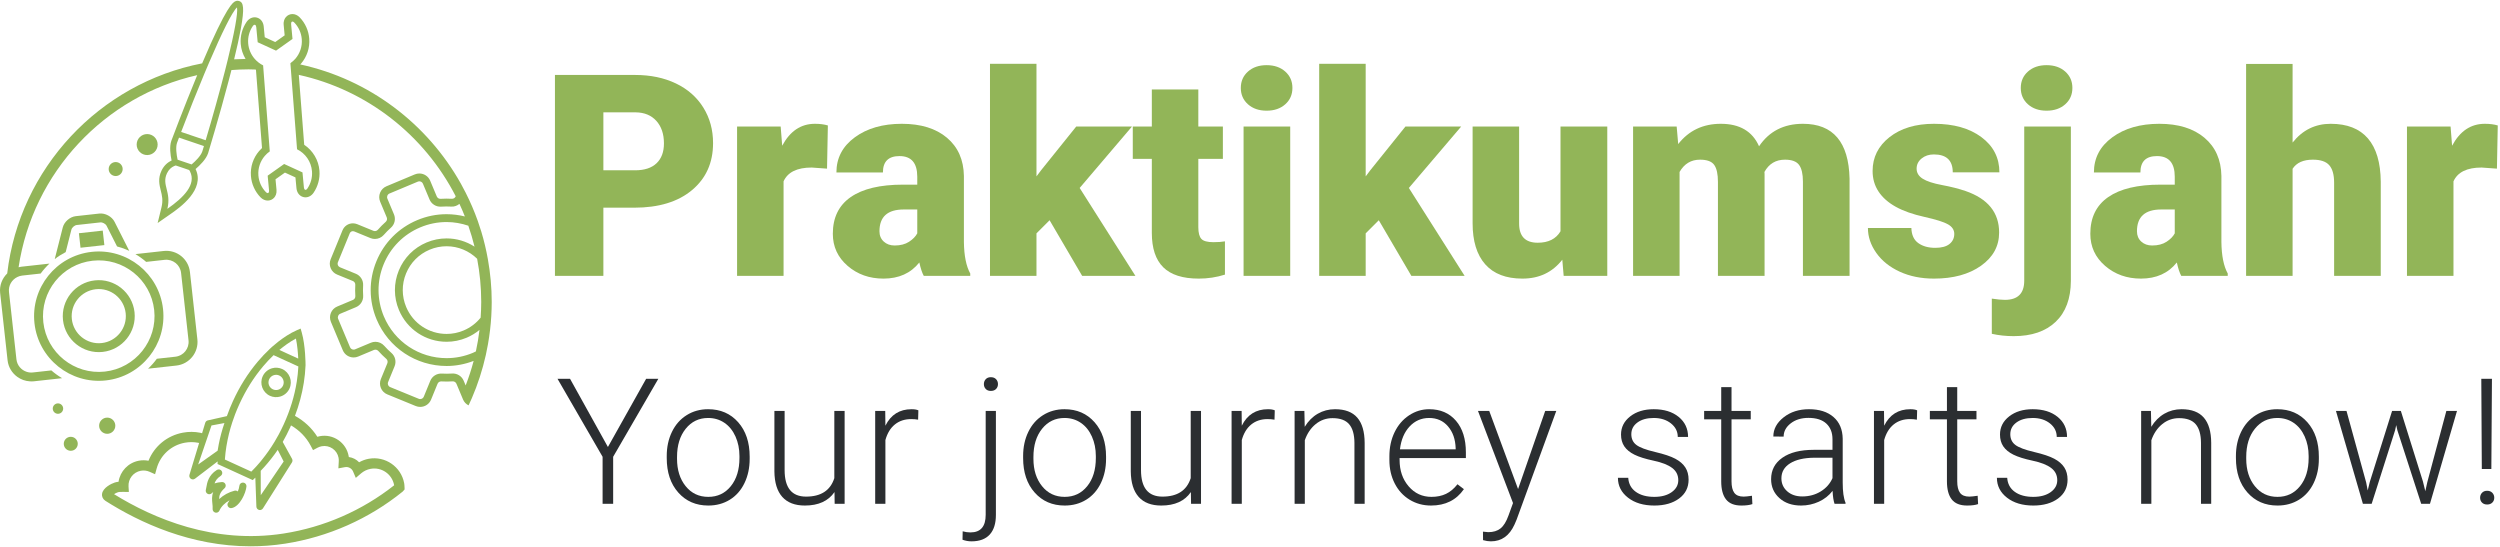 <?xml version="1.0" encoding="UTF-8" standalone="no"?>
<!DOCTYPE svg PUBLIC "-//W3C//DTD SVG 1.1//EN" "http://www.w3.org/Graphics/SVG/1.1/DTD/svg11.dtd">
<svg width="100%" height="100%" viewBox="0 0 1659 363" version="1.1" xmlns="http://www.w3.org/2000/svg" xmlns:xlink="http://www.w3.org/1999/xlink" xml:space="preserve" xmlns:serif="http://www.serif.com/" style="fill-rule:evenodd;clip-rule:evenodd;stroke-linejoin:round;stroke-miterlimit:2;">
    <g transform="matrix(4.167,0,0,4.167,0,0)">
        <path d="M96.812,71.184L102.896,60.329L104.838,60.329L97.646,72.743L97.646,80.235L95.964,80.235L95.964,72.743L88.786,60.329L90.783,60.329L96.812,71.184Z" style="fill:rgb(43,46,49);fill-rule:nonzero;"/>
        <path d="M107.819,73.071C107.819,74.839 108.277,76.291 109.193,77.425C110.109,78.56 111.31,79.127 112.796,79.127C114.272,79.127 115.469,78.56 116.385,77.425C117.301,76.291 117.759,74.793 117.759,72.934L117.759,72.62C117.759,71.49 117.549,70.455 117.13,69.516C116.71,68.578 116.122,67.85 115.366,67.335C114.609,66.821 113.743,66.563 112.768,66.563C111.31,66.563 110.12,67.135 109.2,68.279C108.279,69.422 107.819,70.919 107.819,72.77L107.819,73.071ZM106.179,72.62C106.179,71.198 106.454,69.917 107.006,68.778C107.557,67.638 108.336,66.752 109.344,66.119C110.35,65.485 111.492,65.168 112.768,65.168C114.737,65.168 116.332,65.859 117.554,67.24C118.775,68.621 119.386,70.451 119.386,72.729L119.386,73.071C119.386,74.501 119.11,75.79 118.558,76.933C118.007,78.077 117.23,78.958 116.227,79.579C115.224,80.199 114.081,80.508 112.796,80.508C110.836,80.508 109.243,79.818 108.017,78.437C106.791,77.056 106.179,75.226 106.179,72.948L106.179,72.62Z" style="fill:rgb(43,46,49);fill-rule:nonzero;"/>
        <path d="M132.894,78.362C131.909,79.792 130.337,80.508 128.177,80.508C126.6,80.508 125.402,80.05 124.581,79.134C123.761,78.218 123.342,76.863 123.324,75.067L123.324,65.442L124.951,65.442L124.951,74.862C124.951,77.678 126.09,79.086 128.368,79.086C130.738,79.086 132.238,78.107 132.867,76.147L132.867,65.442L134.507,65.442L134.507,80.235L132.921,80.235L132.894,78.362Z" style="fill:rgb(43,46,49);fill-rule:nonzero;"/>
        <path d="M146.211,66.836C145.865,66.773 145.495,66.741 145.104,66.741C144.083,66.741 143.219,67.026 142.513,67.595C141.806,68.165 141.303,68.992 141.002,70.077L141.002,80.235L139.375,80.235L139.375,65.442L140.975,65.442L141.002,67.793C141.868,66.043 143.258,65.168 145.172,65.168C145.628,65.168 145.988,65.228 146.252,65.346L146.211,66.836Z" style="fill:rgb(43,46,49);fill-rule:nonzero;"/>
        <path d="M157.793,60.069C158.148,60.069 158.426,60.175 158.627,60.388C158.827,60.601 158.928,60.862 158.928,61.169C158.928,61.477 158.827,61.736 158.627,61.944C158.426,62.152 158.148,62.256 157.793,62.256C157.446,62.256 157.175,62.152 156.979,61.944C156.783,61.736 156.685,61.477 156.685,61.169C156.685,60.862 156.783,60.601 156.979,60.388C157.175,60.175 157.446,60.069 157.793,60.069ZM158.599,65.442L158.599,81.999C158.599,83.366 158.271,84.41 157.615,85.129C156.959,85.849 155.992,86.209 154.717,86.209C154.224,86.209 153.746,86.124 153.281,85.953L153.308,84.61C153.71,84.728 154.12,84.788 154.539,84.788C156.161,84.788 156.972,83.853 156.972,81.983L156.972,65.442L158.599,65.442Z" style="fill:rgb(43,46,49);fill-rule:nonzero;"/>
        <path d="M164.575,73.071C164.575,74.839 165.033,76.291 165.949,77.425C166.865,78.56 168.065,79.127 169.551,79.127C171.028,79.127 172.224,78.56 173.14,77.425C174.056,76.291 174.514,74.793 174.514,72.934L174.514,72.62C174.514,71.49 174.304,70.455 173.885,69.516C173.466,68.578 172.878,67.85 172.121,67.335C171.365,66.821 170.499,66.563 169.524,66.563C168.065,66.563 166.876,67.135 165.955,68.279C165.034,69.422 164.575,70.919 164.575,72.77L164.575,73.071ZM162.934,72.62C162.934,71.198 163.209,69.917 163.761,68.778C164.312,67.638 165.092,66.752 166.099,66.119C167.106,65.485 168.247,65.168 169.524,65.168C171.492,65.168 173.087,65.859 174.309,67.24C175.53,68.621 176.141,70.451 176.141,72.729L176.141,73.071C176.141,74.501 175.865,75.79 175.314,76.933C174.762,78.077 173.985,78.958 172.983,79.579C171.98,80.199 170.836,80.508 169.551,80.508C167.591,80.508 165.998,79.818 164.773,78.437C163.547,77.056 162.934,75.226 162.934,72.948L162.934,72.62Z" style="fill:rgb(43,46,49);fill-rule:nonzero;"/>
        <path d="M189.649,78.362C188.665,79.792 187.093,80.508 184.932,80.508C183.355,80.508 182.157,80.05 181.337,79.134C180.516,78.218 180.097,76.863 180.079,75.067L180.079,65.442L181.706,65.442L181.706,74.862C181.706,77.678 182.846,79.086 185.124,79.086C187.494,79.086 188.993,78.107 189.622,76.147L189.622,65.442L191.263,65.442L191.263,80.235L189.677,80.235L189.649,78.362Z" style="fill:rgb(43,46,49);fill-rule:nonzero;"/>
        <path d="M202.967,66.836C202.62,66.773 202.251,66.741 201.859,66.741C200.839,66.741 199.974,67.026 199.268,67.595C198.562,68.165 198.058,68.992 197.758,70.077L197.758,80.235L196.131,80.235L196.131,65.442L197.73,65.442L197.758,67.793C198.624,66.043 200.013,65.168 201.928,65.168C202.384,65.168 202.743,65.228 203.008,65.346L202.967,66.836Z" style="fill:rgb(43,46,49);fill-rule:nonzero;"/>
        <path d="M207.725,65.442L207.78,67.971C208.336,67.06 209.028,66.365 209.858,65.886C210.687,65.408 211.603,65.168 212.606,65.168C214.192,65.168 215.372,65.615 216.147,66.508C216.922,67.402 217.313,68.742 217.323,70.528L217.323,80.235L215.696,80.235L215.696,70.514C215.686,69.193 215.406,68.208 214.855,67.561C214.304,66.914 213.422,66.59 212.21,66.59C211.198,66.59 210.303,66.907 209.523,67.541C208.744,68.174 208.167,69.029 207.794,70.104L207.794,80.235L206.167,80.235L206.167,65.442L207.725,65.442Z" style="fill:rgb(43,46,49);fill-rule:nonzero;"/>
        <path d="M227.592,66.563C226.361,66.563 225.324,67.014 224.481,67.916C223.638,68.819 223.125,70.031 222.943,71.553L231.816,71.553L231.816,71.375C231.77,69.954 231.365,68.796 230.599,67.903C229.834,67.009 228.831,66.563 227.592,66.563ZM227.892,80.508C226.635,80.508 225.497,80.199 224.481,79.579C223.465,78.958 222.674,78.095 222.109,76.988C221.544,75.88 221.262,74.638 221.262,73.262L221.262,72.674C221.262,71.252 221.537,69.972 222.089,68.832C222.639,67.693 223.408,66.797 224.392,66.146C225.377,65.495 226.443,65.168 227.592,65.168C229.387,65.168 230.811,65.782 231.864,67.007C232.917,68.233 233.443,69.908 233.443,72.032L233.443,72.948L222.888,72.948L222.888,73.262C222.888,74.939 223.369,76.336 224.331,77.453C225.292,78.569 226.502,79.127 227.961,79.127C228.836,79.127 229.608,78.968 230.278,78.649C230.948,78.33 231.556,77.82 232.103,77.118L233.129,77.897C231.926,79.638 230.18,80.508 227.892,80.508Z" style="fill:rgb(43,46,49);fill-rule:nonzero;"/>
        <path d="M241.756,77.883L246.076,65.442L247.84,65.442L241.523,82.75L241.195,83.516C240.384,85.312 239.131,86.209 237.435,86.209C237.044,86.209 236.624,86.146 236.178,86.018L236.164,84.665L237.012,84.747C237.813,84.747 238.463,84.548 238.96,84.152C239.457,83.755 239.878,83.074 240.224,82.108L240.949,80.112L235.371,65.442L237.162,65.442L241.756,77.883Z" style="fill:rgb(43,46,49);fill-rule:nonzero;"/>
        <path d="M267.269,76.475C267.269,75.664 266.943,75.012 266.292,74.52C265.64,74.028 264.658,73.643 263.346,73.365C262.032,73.086 261.014,72.768 260.29,72.408C259.565,72.047 259.027,71.608 258.677,71.088C258.325,70.569 258.15,69.94 258.15,69.202C258.15,68.035 258.638,67.071 259.613,66.31C260.588,65.549 261.837,65.168 263.359,65.168C265.009,65.168 266.333,65.577 267.331,66.392C268.329,67.207 268.828,68.272 268.828,69.584L267.187,69.584C267.187,68.718 266.825,67.999 266.1,67.424C265.376,66.85 264.462,66.563 263.359,66.563C262.283,66.563 261.42,66.802 260.768,67.281C260.116,67.759 259.79,68.381 259.79,69.147C259.79,69.885 260.061,70.457 260.604,70.863C261.146,71.268 262.135,71.64 263.571,71.977C265.007,72.314 266.082,72.674 266.798,73.057C267.513,73.44 268.044,73.9 268.39,74.438C268.737,74.976 268.91,75.627 268.91,76.393C268.91,77.642 268.406,78.64 267.399,79.387C266.392,80.134 265.077,80.508 263.455,80.508C261.732,80.508 260.334,80.091 259.264,79.257C258.193,78.423 257.657,77.369 257.657,76.092L259.299,76.092C259.362,77.049 259.765,77.794 260.509,78.328C261.251,78.861 262.233,79.127 263.455,79.127C264.595,79.127 265.514,78.876 266.217,78.375C266.919,77.874 267.269,77.241 267.269,76.475Z" style="fill:rgb(43,46,49);fill-rule:nonzero;"/>
        <path d="M275.747,61.655L275.747,65.442L278.809,65.442L278.809,66.782L275.747,66.782L275.747,76.65C275.747,77.471 275.895,78.082 276.191,78.484C276.487,78.886 276.982,79.086 277.675,79.086C277.948,79.086 278.39,79.041 279.001,78.95L279.069,80.278C278.64,80.431 278.057,80.508 277.319,80.508C276.198,80.508 275.383,80.182 274.872,79.531C274.361,78.879 274.106,77.919 274.106,76.653L274.106,66.782L271.386,66.782L271.386,65.442L274.106,65.442L274.106,61.655L275.747,61.655Z" style="fill:rgb(43,46,49);fill-rule:nonzero;"/>
        <path d="M287.013,79.059C288.107,79.059 289.085,78.794 289.946,78.266C290.807,77.738 291.434,77.031 291.826,76.147L291.826,72.893L288.9,72.893C287.268,72.912 285.993,73.209 285.072,73.789C284.151,74.368 283.691,75.163 283.691,76.174C283.691,77.003 283.999,77.692 284.614,78.239C285.229,78.786 286.029,79.059 287.013,79.059ZM292.154,80.235C291.99,79.77 291.886,79.082 291.84,78.17C291.265,78.917 290.534,79.495 289.645,79.9C288.757,80.305 287.815,80.508 286.822,80.508C285.4,80.508 284.25,80.112 283.37,79.319C282.49,78.526 282.051,77.523 282.051,76.311C282.051,74.871 282.65,73.732 283.848,72.893C285.047,72.054 286.718,71.635 288.859,71.635L291.826,71.635L291.826,69.954C291.826,68.896 291.5,68.065 290.848,67.458C290.197,66.852 289.247,66.549 287.998,66.549C286.858,66.549 285.915,66.841 285.168,67.424C284.421,68.007 284.047,68.709 284.047,69.53L282.406,69.516C282.406,68.34 282.953,67.322 284.047,66.46C285.14,65.599 286.485,65.168 288.08,65.168C289.729,65.168 291.031,65.581 291.983,66.406C292.935,67.231 293.426,68.381 293.453,69.858L293.453,76.858C293.453,78.289 293.603,79.36 293.904,80.071L293.904,80.235L292.154,80.235Z" style="fill:rgb(43,46,49);fill-rule:nonzero;"/>
        <path d="M305.266,66.836C304.92,66.773 304.551,66.741 304.159,66.741C303.138,66.741 302.274,67.026 301.568,67.595C300.862,68.165 300.358,68.992 300.057,70.077L300.057,80.235L298.43,80.235L298.43,65.442L300.03,65.442L300.057,67.793C300.924,66.043 302.313,65.168 304.227,65.168C304.683,65.168 305.043,65.228 305.307,65.346L305.266,66.836Z" style="fill:rgb(43,46,49);fill-rule:nonzero;"/>
        <path d="M311.692,61.655L311.692,65.442L314.755,65.442L314.755,66.782L311.692,66.782L311.692,76.65C311.692,77.471 311.841,78.082 312.137,78.484C312.432,78.886 312.928,79.086 313.62,79.086C313.893,79.086 314.336,79.041 314.946,78.95L315.014,80.278C314.586,80.431 314.003,80.508 313.264,80.508C312.143,80.508 311.328,80.182 310.817,79.531C310.306,78.879 310.052,77.919 310.052,76.653L310.052,66.782L307.331,66.782L307.331,65.442L310.052,65.442L310.052,61.655L311.692,61.655Z" style="fill:rgb(43,46,49);fill-rule:nonzero;"/>
        <path d="M327.621,76.475C327.621,75.664 327.295,75.012 326.643,74.52C325.992,74.028 325.01,73.643 323.697,73.365C322.385,73.086 321.366,72.768 320.641,72.408C319.917,72.047 319.379,71.608 319.028,71.088C318.678,70.569 318.502,69.94 318.502,69.202C318.502,68.035 318.989,67.071 319.965,66.31C320.94,65.549 322.188,65.168 323.711,65.168C325.36,65.168 326.684,65.577 327.682,66.392C328.68,67.207 329.18,68.272 329.18,69.584L327.539,69.584C327.539,68.718 327.177,67.999 326.452,67.424C325.727,66.85 324.813,66.563 323.711,66.563C322.636,66.563 321.771,66.802 321.12,67.281C320.469,67.759 320.142,68.381 320.142,69.147C320.142,69.885 320.414,70.457 320.956,70.863C321.498,71.268 322.487,71.64 323.923,71.977C325.358,72.314 326.433,72.674 327.149,73.057C327.865,73.44 328.395,73.9 328.742,74.438C329.089,74.976 329.262,75.627 329.262,76.393C329.262,77.642 328.758,78.64 327.751,79.387C326.744,80.134 325.429,80.508 323.806,80.508C322.084,80.508 320.687,80.091 319.616,79.257C318.545,78.423 318.01,77.369 318.01,76.092L319.65,76.092C319.714,77.049 320.117,77.794 320.86,78.328C321.603,78.861 322.585,79.127 323.806,79.127C324.946,79.127 325.866,78.876 326.568,78.375C327.27,77.874 327.621,77.241 327.621,76.475Z" style="fill:rgb(43,46,49);fill-rule:nonzero;"/>
        <path d="M342.539,65.442L342.594,67.971C343.149,67.06 343.843,66.365 344.672,65.886C345.501,65.408 346.417,65.168 347.42,65.168C349.006,65.168 350.186,65.615 350.961,66.508C351.735,67.402 352.128,68.742 352.137,70.528L352.137,80.235L350.51,80.235L350.51,70.514C350.501,69.193 350.221,68.208 349.669,67.561C349.117,66.914 348.235,66.59 347.023,66.59C346.012,66.59 345.116,66.907 344.337,67.541C343.557,68.174 342.981,69.029 342.607,70.104L342.607,80.235L340.98,80.235L340.98,65.442L342.539,65.442Z" style="fill:rgb(43,46,49);fill-rule:nonzero;"/>
        <path d="M357.715,73.071C357.715,74.839 358.173,76.291 359.089,77.425C360.005,78.56 361.206,79.127 362.691,79.127C364.168,79.127 365.364,78.56 366.28,77.425C367.196,76.291 367.654,74.793 367.654,72.934L367.654,72.62C367.654,71.49 367.444,70.455 367.025,69.516C366.606,68.578 366.018,67.85 365.262,67.335C364.505,66.821 363.639,66.563 362.664,66.563C361.206,66.563 360.016,67.135 359.096,68.279C358.175,69.422 357.715,70.919 357.715,72.77L357.715,73.071ZM356.074,72.62C356.074,71.198 356.349,69.917 356.901,68.778C357.453,67.638 358.232,66.752 359.239,66.119C360.246,65.485 361.388,65.168 362.664,65.168C364.633,65.168 366.227,65.859 367.449,67.24C368.671,68.621 369.281,70.451 369.281,72.729L369.281,73.071C369.281,74.501 369.006,75.79 368.454,76.933C367.902,78.077 367.126,78.958 366.123,79.579C365.12,80.199 363.976,80.508 362.691,80.508C360.731,80.508 359.138,79.818 357.913,78.437C356.687,77.056 356.074,75.226 356.074,72.948L356.074,72.62Z" style="fill:rgb(43,46,49);fill-rule:nonzero;"/>
        <path d="M376.815,76.831L377.061,78.102L377.389,76.762L380.944,65.442L382.339,65.442L385.852,76.666L386.235,78.225L386.55,76.79L389.585,65.442L391.28,65.442L386.973,80.235L385.579,80.235L381.778,68.504L381.6,67.698L381.423,68.518L377.69,80.235L376.296,80.235L372.003,65.442L373.684,65.442L376.815,76.831Z" style="fill:rgb(43,46,49);fill-rule:nonzero;"/>
        <path d="M396.75,74.684L395.232,74.684L395.15,60.329L396.846,60.329L396.75,74.684ZM394.959,79.271C394.959,78.959 395.059,78.696 395.26,78.48C395.46,78.264 395.733,78.157 396.08,78.157C396.427,78.157 396.702,78.264 396.907,78.48C397.112,78.696 397.215,78.959 397.215,79.271C397.215,79.574 397.112,79.829 396.907,80.035C396.702,80.241 396.427,80.344 396.08,80.344C395.733,80.344 395.46,80.241 395.26,80.035C395.059,79.829 394.959,79.574 394.959,79.271Z" style="fill:rgb(43,46,49);fill-rule:nonzero;"/>
        <path d="M96.088,27.12L101.142,27.12C102.636,27.12 103.775,26.746 104.558,25.999C105.342,25.252 105.734,24.197 105.734,22.835C105.734,21.341 105.331,20.147 104.526,19.253C103.72,18.36 102.621,17.906 101.23,17.891L96.088,17.891L96.088,27.12ZM96.088,33.074L96.088,43.929L88.375,43.929L88.375,11.937L101.142,11.937C103.588,11.937 105.752,12.387 107.635,13.288C109.517,14.188 110.974,15.471 112.008,17.133C113.04,18.796 113.556,20.682 113.556,22.791C113.556,25.911 112.439,28.405 110.206,30.272C107.971,32.141 104.907,33.074 101.01,33.074L96.088,33.074Z" style="fill:rgb(146,181,88);fill-rule:nonzero;"/>
        <path d="M131.706,26.856L129.267,26.681C126.938,26.681 125.444,27.413 124.784,28.878L124.784,43.929L117.38,43.929L117.38,20.154L124.323,20.154L124.565,23.208C125.81,20.879 127.546,19.715 129.772,19.715C130.563,19.715 131.252,19.803 131.838,19.978L131.706,26.856Z" style="fill:rgb(146,181,88);fill-rule:nonzero;"/>
        <path d="M142.472,39.095C143.395,39.095 144.16,38.897 144.769,38.501C145.376,38.106 145.812,37.659 146.076,37.161L146.076,33.36L143.923,33.36C141.345,33.36 140.055,34.518 140.055,36.831C140.055,37.506 140.283,38.051 140.737,38.469C141.191,38.886 141.769,39.095 142.472,39.095ZM147.109,43.929C146.845,43.446 146.611,42.736 146.406,41.798C145.043,43.511 143.139,44.369 140.693,44.369C138.451,44.369 136.547,43.691 134.98,42.336C133.412,40.981 132.629,39.278 132.629,37.228C132.629,34.649 133.581,32.7 135.485,31.382C137.389,30.063 140.158,29.405 143.791,29.405L146.076,29.405L146.076,28.146C146.076,25.953 145.131,24.856 143.242,24.856C141.484,24.856 140.605,25.726 140.605,27.462L133.2,27.462C133.2,25.165 134.178,23.299 136.133,21.866C138.089,20.432 140.583,19.715 143.615,19.715C146.647,19.715 149.042,20.455 150.8,21.934C152.558,23.414 153.459,25.442 153.503,28.02L153.503,38.546C153.532,40.729 153.869,42.399 154.513,43.556L154.513,43.929L147.109,43.929Z" style="fill:rgb(146,181,88);fill-rule:nonzero;"/>
        <path d="M167.148,35.073L165.06,37.161L165.06,43.929L157.656,43.929L157.656,10.157L165.06,10.157L165.06,28.087L165.807,27.098L171.388,20.154L180.265,20.154L171.938,29.933L180.814,43.929L172.333,43.929L167.148,35.073Z" style="fill:rgb(146,181,88);fill-rule:nonzero;"/>
        <path d="M190.834,14.244L190.834,20.154L194.745,20.154L194.745,25.296L190.834,25.296L190.834,36.173C190.834,37.066 190.995,37.688 191.317,38.04C191.639,38.392 192.277,38.567 193.229,38.567C193.962,38.567 194.577,38.523 195.075,38.436L195.075,43.732C193.742,44.156 192.35,44.369 190.9,44.369C188.351,44.369 186.469,43.768 185.253,42.567C184.037,41.366 183.43,39.542 183.43,37.095L183.43,25.296L180.397,25.296L180.397,20.154L183.43,20.154L183.43,14.244L190.834,14.244Z" style="fill:rgb(146,181,88);fill-rule:nonzero;"/>
        <path d="M205.468,43.929L198.041,43.929L198.041,20.154L205.468,20.154L205.468,43.929ZM197.601,14.002C197.601,12.941 197.982,12.071 198.744,11.394C199.506,10.716 200.495,10.376 201.711,10.376C202.927,10.376 203.915,10.716 204.677,11.394C205.438,12.071 205.819,12.941 205.819,14.002C205.819,15.063 205.438,15.933 204.677,16.61C203.915,17.289 202.927,17.627 201.711,17.627C200.495,17.627 199.506,17.289 198.744,16.61C197.982,15.933 197.601,15.063 197.601,14.002Z" style="fill:rgb(146,181,88);fill-rule:nonzero;"/>
        <path d="M219.574,35.073L217.487,37.161L217.487,43.929L210.082,43.929L210.082,10.157L217.487,10.157L217.487,28.087L218.234,27.098L223.815,20.154L232.692,20.154L224.364,29.933L233.241,43.929L224.76,43.929L219.574,35.073Z" style="fill:rgb(146,181,88);fill-rule:nonzero;"/>
        <path d="M248.798,41.359C247.23,43.366 245.114,44.369 242.448,44.369C239.841,44.369 237.867,43.611 236.526,42.094C235.186,40.579 234.515,38.399 234.515,35.558L234.515,20.154L241.921,20.154L241.921,35.601C241.921,37.638 242.909,38.655 244.887,38.655C246.586,38.655 247.795,38.048 248.513,36.831L248.513,20.154L255.961,20.154L255.961,43.929L249.017,43.929L248.798,41.359Z" style="fill:rgb(146,181,88);fill-rule:nonzero;"/>
        <path d="M267.013,20.154L267.256,22.945C268.939,20.791 271.203,19.715 274.045,19.715C277.047,19.715 279.076,20.909 280.131,23.296C281.742,20.909 284.072,19.715 287.119,19.715C291.937,19.715 294.414,22.63 294.545,28.46L294.545,43.929L287.119,43.929L287.119,28.921C287.119,27.706 286.914,26.819 286.504,26.263C286.094,25.706 285.346,25.428 284.262,25.428C282.797,25.428 281.705,26.08 280.988,27.384L281.01,27.69L281.01,43.929L273.584,43.929L273.584,28.966C273.584,27.721 273.387,26.819 272.99,26.263C272.596,25.706 271.84,25.428 270.726,25.428C269.306,25.428 268.222,26.08 267.474,27.384L267.474,43.929L260.07,43.929L260.07,20.154L267.013,20.154Z" style="fill:rgb(146,181,88);fill-rule:nonzero;"/>
        <path d="M311.221,37.249C311.221,36.619 310.892,36.114 310.233,35.733C309.574,35.353 308.321,34.957 306.475,34.546C304.63,34.137 303.106,33.598 301.905,32.932C300.704,32.265 299.789,31.456 299.159,30.503C298.529,29.552 298.214,28.46 298.214,27.229C298.214,25.047 299.115,23.249 300.917,21.835C302.719,20.422 305.077,19.715 307.992,19.715C311.127,19.715 313.646,20.425 315.551,21.846C317.455,23.267 318.407,25.135 318.407,27.449L310.98,27.449C310.98,25.545 309.976,24.593 307.97,24.593C307.193,24.593 306.542,24.809 306.014,25.241C305.487,25.673 305.223,26.212 305.223,26.856C305.223,27.515 305.546,28.05 306.19,28.46C306.835,28.87 307.864,29.207 309.277,29.471C310.691,29.734 311.932,30.05 313.002,30.415C316.576,31.645 318.363,33.851 318.363,37.029C318.363,39.197 317.4,40.962 315.473,42.326C313.548,43.687 311.054,44.369 307.992,44.369C305.956,44.369 304.139,44.002 302.543,43.27C300.946,42.538 299.701,41.541 298.807,40.282C297.914,39.021 297.468,37.696 297.468,36.304L304.388,36.304C304.418,37.403 304.784,38.205 305.487,38.71C306.19,39.216 307.091,39.468 308.19,39.468C309.2,39.468 309.959,39.264 310.464,38.853C310.97,38.443 311.221,37.908 311.221,37.249Z" style="fill:rgb(146,181,88);fill-rule:nonzero;"/>
        <path d="M321.812,14.002C321.812,12.941 322.193,12.071 322.955,11.394C323.717,10.716 324.705,10.376 325.921,10.376C327.137,10.376 328.126,10.716 328.888,11.394C329.649,12.071 330.03,12.941 330.03,14.002C330.03,15.063 329.649,15.933 328.888,16.61C328.126,17.289 327.137,17.627 325.921,17.627C324.705,17.627 323.717,17.289 322.955,16.61C322.193,15.933 321.812,15.063 321.812,14.002ZM329.788,20.154L329.788,44.742C329.773,47.554 328.968,49.722 327.372,51.246C325.774,52.769 323.548,53.531 320.692,53.531C319.462,53.531 318.297,53.407 317.198,53.158L317.198,47.554C318.048,47.687 318.744,47.752 319.286,47.752C321.336,47.752 322.362,46.734 322.362,44.699L322.362,20.154L329.788,20.154Z" style="fill:rgb(146,181,88);fill-rule:nonzero;"/>
        <path d="M342.729,39.095C343.653,39.095 344.418,38.897 345.026,38.501C345.634,38.106 346.069,37.659 346.333,37.161L346.333,33.36L344.18,33.36C341.601,33.36 340.313,34.518 340.313,36.831C340.313,37.506 340.54,38.051 340.994,38.469C341.448,38.886 342.026,39.095 342.729,39.095ZM347.366,43.929C347.102,43.446 346.868,42.736 346.663,41.798C345.301,43.511 343.396,44.369 340.95,44.369C338.709,44.369 336.805,43.691 335.237,42.336C333.67,40.981 332.886,39.278 332.886,37.228C332.886,34.649 333.838,32.7 335.743,31.382C337.646,30.063 340.415,29.405 344.048,29.405L346.333,29.405L346.333,28.146C346.333,25.953 345.388,24.856 343.499,24.856C341.741,24.856 340.862,25.726 340.862,27.462L333.458,27.462C333.458,25.165 334.435,23.299 336.39,21.866C338.346,20.432 340.841,19.715 343.872,19.715C346.905,19.715 349.3,20.455 351.057,21.934C352.815,23.414 353.716,25.442 353.761,28.02L353.761,38.546C353.789,40.729 354.126,42.399 354.77,43.556L354.77,43.929L347.366,43.929Z" style="fill:rgb(146,181,88);fill-rule:nonzero;"/>
        <path d="M365.098,22.703C366.68,20.711 368.702,19.715 371.163,19.715C373.785,19.715 375.763,20.491 377.096,22.044C378.429,23.597 379.109,25.89 379.139,28.921L379.139,43.929L371.712,43.929L371.712,29.097C371.712,27.838 371.456,26.911 370.943,26.317C370.43,25.725 369.559,25.428 368.329,25.428C366.805,25.428 365.728,25.911 365.098,26.878L365.098,43.929L357.694,43.929L357.694,10.179L365.098,10.179L365.098,22.703Z" style="fill:rgb(146,181,88);fill-rule:nonzero;"/>
        <path d="M397.639,26.856L395.201,26.681C392.872,26.681 391.378,27.413 390.719,28.878L390.719,43.929L383.313,43.929L383.313,20.154L390.257,20.154L390.499,23.208C391.744,20.879 393.479,19.715 395.706,19.715C396.497,19.715 397.185,19.803 397.772,19.978L397.639,26.856Z" style="fill:rgb(146,181,88);fill-rule:nonzero;"/>
        <path d="M16.201,54.633C13.837,54.895 11.702,53.184 11.44,50.82C11.179,48.457 12.89,46.321 15.254,46.06C17.618,45.798 19.753,47.509 20.014,49.874C20.275,52.237 18.565,54.373 16.201,54.633ZM21.423,49.717C21.077,46.577 18.239,44.303 15.098,44.651C11.957,44.998 9.684,47.834 10.031,50.976C10.378,54.117 13.216,56.39 16.357,56.042C19.497,55.696 21.77,52.859 21.423,49.717Z" style="fill:rgb(146,181,88);fill-rule:nonzero;"/>
        <path d="M6.899,51.322C6.362,46.455 9.885,42.056 14.752,41.519C19.62,40.981 24.017,44.503 24.555,49.372C25.093,54.239 21.57,58.637 16.702,59.174C11.835,59.712 7.437,56.19 6.899,51.322ZM16.858,60.583C22.503,59.96 26.588,54.861 25.964,49.215C25.341,43.571 20.242,39.486 14.597,40.11C8.951,40.733 4.867,45.832 5.49,51.478C6.114,57.123 11.213,61.207 16.858,60.583Z" style="fill:rgb(146,181,88);fill-rule:nonzero;"/>
        <path d="M75.309,56.191C73.971,56.751 72.564,57.035 71.127,57.035C66.746,57.035 62.822,54.424 61.129,50.384C60.011,47.715 59.999,44.77 61.096,42.092C62.192,39.414 64.266,37.323 66.935,36.205C68.273,35.644 69.68,35.36 71.118,35.36C72.321,35.36 73.482,35.574 74.58,35.943C74.96,37.034 75.291,38.146 75.569,39.279C74.269,38.444 72.737,37.968 71.119,37.968C70.027,37.968 68.958,38.184 67.943,38.609C65.916,39.458 64.341,41.045 63.508,43.08C62.676,45.114 62.684,47.35 63.534,49.376C64.819,52.445 67.799,54.427 71.125,54.427C72.218,54.427 73.286,54.211 74.302,53.786C75.064,53.466 75.752,53.042 76.359,52.541C76.22,53.699 76.029,54.84 75.785,55.963C75.626,56.039 75.473,56.122 75.309,56.191ZM74.158,61.386L73.84,60.629C73.533,59.895 72.795,59.432 71.994,59.487C71.452,59.522 70.901,59.524 70.359,59.493C69.556,59.448 68.825,59.912 68.522,60.651L67.491,63.167C67.396,63.402 67.17,63.553 66.917,63.553C66.837,63.553 66.759,63.538 66.683,63.506L62.148,61.649C61.994,61.586 61.875,61.468 61.811,61.315C61.747,61.163 61.746,60.994 61.809,60.84L62.84,58.324C63.142,57.584 62.942,56.736 62.342,56.21C61.933,55.853 61.542,55.465 61.181,55.059C60.827,54.662 60.318,54.433 59.785,54.433C59.536,54.433 59.293,54.482 59.063,54.579L56.555,55.629C56.478,55.662 56.398,55.677 56.316,55.677C56.066,55.677 55.841,55.529 55.744,55.297L53.85,50.777C53.719,50.462 53.868,50.098 54.182,49.966L56.69,48.916C57.426,48.607 57.885,47.865 57.833,47.069C57.797,46.527 57.795,45.977 57.827,45.434C57.873,44.638 57.408,43.9 56.669,43.597L54.152,42.567C53.999,42.503 53.88,42.385 53.816,42.232C53.751,42.08 53.751,41.911 53.814,41.758L55.7,37.152C55.784,36.947 55.981,36.814 56.203,36.814C56.273,36.814 56.342,36.828 56.409,36.855L58.996,37.915C59.222,38.007 59.46,38.054 59.704,38.054C60.243,38.054 60.755,37.822 61.11,37.417C61.468,37.008 61.855,36.618 62.261,36.256C62.856,35.726 63.05,34.874 62.741,34.139L61.69,31.63C61.626,31.478 61.626,31.309 61.688,31.156C61.751,31.003 61.87,30.883 62.022,30.819L66.542,28.926C66.619,28.894 66.7,28.877 66.782,28.877C67.032,28.877 67.257,29.027 67.353,29.258L68.404,31.766C68.712,32.5 69.45,32.961 70.25,32.909C70.792,32.873 71.344,32.871 71.886,32.902C72.368,32.93 72.813,32.755 73.167,32.464C73.475,33.122 73.762,33.792 74.031,34.471C73.092,34.239 72.116,34.111 71.118,34.111C69.514,34.111 67.944,34.428 66.453,35.053C63.476,36.3 61.163,38.632 59.94,41.619C58.717,44.606 58.73,47.89 59.977,50.867C61.865,55.373 66.242,58.284 71.127,58.284C72.602,58.284 74.045,58.003 75.428,57.474C75.078,58.81 74.649,60.114 74.158,61.386ZM76.636,48.089C76.636,48.931 76.597,49.763 76.542,50.59C75.84,51.46 74.92,52.173 73.819,52.634C72.957,52.996 72.051,53.178 71.125,53.178C68.304,53.178 65.776,51.497 64.686,48.894C63.965,47.175 63.957,45.278 64.664,43.553C65.37,41.828 66.706,40.481 68.425,39.761C69.287,39.4 70.193,39.216 71.119,39.216C72.982,39.216 74.707,39.961 75.985,41.208C76.406,43.439 76.636,45.738 76.636,48.089ZM46.486,13.166L47.273,23.355L47.306,23.77C48.617,24.416 49.564,25.717 49.685,27.281C49.764,28.292 49.483,29.247 48.952,30.024C48.935,30.049 48.917,30.073 48.899,30.093C48.675,30.356 48.432,30.242 48.396,29.853L48.171,27.455L45.249,26.116L42.626,27.978L42.847,30.328C42.862,30.493 42.832,30.616 42.773,30.686C42.681,30.792 42.518,30.773 42.341,30.59C41.671,29.899 41.229,28.979 41.149,27.944C41.058,26.766 41.453,25.663 42.166,24.831C42.399,24.558 42.666,24.315 42.961,24.108L42.722,21.014L42.141,13.504L41.958,11.127L41.902,10.411C41.399,10.163 40.951,9.816 40.581,9.398C39.987,8.726 39.597,7.863 39.522,6.899C39.444,5.889 39.724,4.933 40.255,4.157C40.273,4.131 40.29,4.108 40.308,4.087C40.533,3.825 40.775,3.939 40.811,4.328L41.036,6.726L43.959,8.065L46.581,6.203L46.361,3.853C46.346,3.688 46.375,3.564 46.434,3.495C46.526,3.388 46.689,3.407 46.867,3.591C47.537,4.282 47.978,5.202 48.058,6.236C48.15,7.415 47.754,8.518 47.042,9.35C46.84,9.586 46.602,9.789 46.353,9.976C46.314,10.005 46.286,10.045 46.246,10.073L46.37,11.677L46.486,13.166ZM32.754,22.334L28.849,21.012C30.07,17.805 31.347,14.603 32.552,11.723C32.816,11.094 33.076,10.48 33.331,9.886C35.299,5.303 36.981,1.861 37.744,1.18C37.919,2.095 37.303,5.303 36.267,9.525C36.132,10.078 35.99,10.647 35.84,11.233C34.974,14.624 33.896,18.501 32.754,22.334ZM32.218,24.115C31.978,24.822 31.16,25.64 30.515,26.188L30.436,26.161L28.298,25.437L28.284,25.432C28.105,24.606 27.951,23.464 28.187,22.766C28.293,22.482 28.4,22.199 28.507,21.916L32.476,23.26C32.39,23.545 32.304,23.831 32.218,24.115ZM26.653,33.26C27.321,30.527 25.704,29.468 26.592,27.596C26.865,27.02 27.274,26.645 27.725,26.447C27.811,26.409 27.899,26.377 27.988,26.352L30.126,27.076C30.172,27.144 30.216,27.214 30.254,27.29C31.294,29.356 29.297,31.417 26.653,33.26ZM77.695,41.278C77.429,39.79 77.084,38.329 76.653,36.904C76.477,36.323 76.287,35.749 76.086,35.18C75.537,33.633 74.89,32.133 74.157,30.684C73.912,30.199 73.66,29.72 73.395,29.248C68.056,19.706 58.8,12.647 47.815,10.261C47.857,10.214 47.905,10.172 47.947,10.124C48.897,9.014 49.359,7.601 49.246,6.144C49.148,4.876 48.607,3.674 47.723,2.762C47.383,2.412 46.96,2.226 46.533,2.239C46.147,2.251 45.782,2.426 45.53,2.721C45.336,2.947 45.117,3.347 45.175,3.965L45.331,5.63L43.83,6.696L42.158,5.929L41.997,4.216C41.932,3.525 41.547,3.002 40.967,2.818C40.414,2.643 39.815,2.832 39.404,3.313C39.358,3.366 39.313,3.424 39.272,3.485C38.572,4.509 38.239,5.754 38.335,6.992C38.401,7.85 38.673,8.667 39.106,9.385C38.495,9.393 37.888,9.412 37.284,9.447C37.746,7.558 38.1,5.953 38.339,4.662C38.981,1.191 38.744,0.389 38.116,0.176L38.056,0.156C37.934,0.115 37.741,0.087 37.505,0.191C37.12,0.36 36.13,0.807 32.194,10.09C15.829,13.27 3.119,26.785 1.149,43.545C0.348,44.331 -0.109,45.452 0.022,46.651L1.207,57.381C1.329,58.486 1.926,59.416 2.763,60.021C3.34,60.436 4.028,60.691 4.768,60.73C4.97,60.74 5.173,60.747 5.381,60.724L9.888,60.226C9.282,59.867 8.709,59.452 8.179,58.989L5.225,59.315C4.888,59.352 4.559,59.313 4.255,59.216C3.391,58.942 2.722,58.183 2.617,57.225L1.431,46.496C1.319,45.473 1.884,44.538 2.761,44.115C2.995,44.001 3.248,43.917 3.521,43.887L6.474,43.561C6.891,42.993 7.359,42.463 7.872,41.98L3.365,42.478C3.224,42.494 3.094,42.535 2.959,42.565C5.228,27.45 16.665,15.305 31.407,11.966C29.232,17.222 27.302,22.375 27.278,22.441C26.962,23.372 27.14,24.687 27.326,25.568C26.628,25.877 26.073,26.436 25.719,27.182C25.126,28.431 25.38,29.446 25.603,30.341C25.803,31.141 25.992,31.897 25.714,33.031L25.106,35.515L27.205,34.053C28.576,33.097 32.726,30.203 31.145,26.919C31.832,26.335 32.811,25.373 33.138,24.41C33.155,24.353 34.91,18.572 36.433,12.794C36.582,12.227 36.722,11.686 36.857,11.155C37.761,11.089 38.67,11.044 39.59,11.044C39.959,11.044 40.325,11.061 40.691,11.072C40.716,11.089 40.738,11.109 40.763,11.126L40.954,13.597L41.535,21.106L41.725,23.576C41.561,23.727 41.406,23.887 41.261,24.056C40.31,25.166 39.849,26.58 39.962,28.037C40.059,29.305 40.6,30.506 41.485,31.419C41.825,31.769 42.247,31.955 42.675,31.941C43.06,31.93 43.426,31.754 43.678,31.46C43.871,31.233 44.091,30.833 44.033,30.216L43.876,28.55L45.377,27.485L47.05,28.251L47.21,29.964C47.275,30.656 47.66,31.178 48.241,31.362C48.794,31.538 49.393,31.348 49.804,30.868C49.85,30.814 49.894,30.756 49.935,30.696C50.636,29.672 50.969,28.426 50.873,27.189C50.743,25.508 49.831,23.979 48.445,23.055L47.673,13.074L47.584,11.922C58.493,14.332 67.605,21.561 72.574,31.256L72.567,31.271C72.467,31.516 72.226,31.669 71.958,31.655C71.364,31.621 70.761,31.624 70.168,31.663C69.899,31.679 69.659,31.527 69.556,31.283L68.505,28.775C68.213,28.079 67.536,27.628 66.782,27.628C66.533,27.628 66.29,27.677 66.06,27.774L61.54,29.667C61.079,29.861 60.722,30.221 60.533,30.683C60.344,31.145 60.346,31.652 60.538,32.113L61.589,34.621C61.692,34.865 61.628,35.147 61.431,35.324C60.986,35.719 60.562,36.147 60.17,36.594C60,36.789 59.711,36.858 59.469,36.759L56.882,35.699C56.665,35.61 56.436,35.565 56.203,35.565C55.472,35.565 54.821,36.002 54.544,36.679L52.658,41.285C52.469,41.747 52.471,42.254 52.664,42.715C52.857,43.175 53.217,43.533 53.679,43.722L56.196,44.752C56.441,44.853 56.596,45.098 56.58,45.362C56.546,45.957 56.548,46.558 56.587,47.152C56.604,47.416 56.452,47.662 56.208,47.763L53.7,48.814C52.749,49.212 52.301,50.309 52.699,51.26L54.593,55.78C54.884,56.477 55.561,56.926 56.316,56.926C56.565,56.926 56.807,56.877 57.038,56.781L59.546,55.731C59.786,55.63 60.076,55.697 60.248,55.889C60.644,56.333 61.072,56.758 61.519,57.15C61.718,57.324 61.784,57.606 61.684,57.851L60.653,60.368C60.464,60.83 60.466,61.337 60.659,61.797C60.852,62.258 61.213,62.616 61.674,62.804L66.21,64.662C66.436,64.754 66.674,64.801 66.917,64.801C67.68,64.801 68.358,64.345 68.647,63.641L69.678,61.124C69.778,60.878 70.016,60.725 70.287,60.74C70.88,60.774 71.484,60.772 72.076,60.732C72.34,60.713 72.586,60.868 72.688,61.112L73.485,63.013L73.739,63.62C73.912,64.033 74.225,64.356 74.62,64.556C74.799,64.178 74.972,63.797 75.139,63.413C76.089,61.214 76.837,58.911 77.37,56.526C77.498,55.951 77.613,55.371 77.715,54.786C77.973,53.316 78.153,51.821 78.24,50.3C78.281,49.568 78.307,48.832 78.307,48.089C78.307,45.764 78.089,43.491 77.695,41.278Z" style="fill:rgb(146,181,88);fill-rule:nonzero;"/>
        <path d="M30.247,43.312C30.018,41.24 28.146,39.74 26.074,39.969L21.566,40.467C22.173,40.827 22.745,41.242 23.276,41.705L26.229,41.378C27.524,41.236 28.695,42.172 28.838,43.468L30.023,54.198C30.166,55.493 29.229,56.664 27.933,56.806L24.98,57.132C24.563,57.701 24.096,58.23 23.582,58.713L28.089,58.215C30.161,57.987 31.661,56.115 31.432,54.042L30.247,43.312Z" style="fill:rgb(146,181,88);fill-rule:nonzero;"/>
        <path d="M11.368,36.578C11.455,36.234 11.871,35.872 12.224,35.833L15.978,35.418C16.331,35.379 16.816,35.642 16.976,35.958L18.64,39.244C19.312,39.421 19.964,39.656 20.586,39.948L18.241,35.318C17.817,34.481 16.755,33.906 15.823,34.009L12.068,34.424C11.136,34.527 10.224,35.32 9.993,36.229L8.716,41.259C9.259,40.838 9.844,40.467 10.461,40.148L11.368,36.578Z" style="fill:rgb(146,181,88);fill-rule:nonzero;"/>
        <path d="M12.822,39.452L16.619,39.033L16.364,36.723L12.567,37.143L12.822,39.452Z" style="fill:rgb(146,181,88);fill-rule:nonzero;"/>
        <path d="M18.422,28.035C19.037,28.035 19.535,27.536 19.535,26.92C19.535,26.305 19.037,25.806 18.422,25.806C17.806,25.806 17.307,26.305 17.307,26.92C17.307,27.536 17.806,28.035 18.422,28.035Z" style="fill:rgb(146,181,88);fill-rule:nonzero;"/>
        <path d="M23.435,24.692C24.358,24.692 25.106,23.944 25.106,23.021C25.106,22.098 24.358,21.35 23.435,21.35C22.512,21.35 21.764,22.098 21.764,23.021C21.764,23.944 22.512,24.692 23.435,24.692Z" style="fill:rgb(146,181,88);fill-rule:nonzero;"/>
        <path d="M11.27,69.561C10.654,69.561 10.156,70.06 10.156,70.675C10.156,71.291 10.654,71.79 11.27,71.79C11.885,71.79 12.384,71.291 12.384,70.675C12.384,70.06 11.885,69.561 11.27,69.561Z" style="fill:rgb(146,181,88);fill-rule:nonzero;"/>
        <path d="M17.076,66.506C16.364,66.506 15.786,67.083 15.786,67.795C15.786,68.507 16.364,69.084 17.076,69.084C17.787,69.084 18.365,68.507 18.365,67.795C18.365,67.083 17.787,66.506 17.076,66.506Z" style="fill:rgb(146,181,88);fill-rule:nonzero;"/>
        <path d="M9.231,64.239C8.773,64.239 8.402,64.61 8.402,65.068C8.402,65.526 8.773,65.897 9.231,65.897C9.689,65.897 10.06,65.526 10.06,65.068C10.06,64.61 9.689,64.239 9.231,64.239Z" style="fill:rgb(146,181,88);fill-rule:nonzero;"/>
        <path d="M45.169,84.963C34.088,86.692 24.449,82.589 18.163,78.697C18.333,78.583 18.552,78.466 18.78,78.392C18.981,78.329 19.277,78.331 19.648,78.334L20.522,78.341L20.468,77.469C20.393,76.264 21.233,75.189 22.422,74.969C22.899,74.88 23.387,74.938 23.831,75.136L24.695,75.52L24.948,74.609C25.539,72.48 27.255,70.907 29.427,70.505C30.142,70.372 30.867,70.374 31.576,70.515C31.621,70.524 31.664,70.54 31.708,70.549L30.172,75.615C30.1,75.85 30.188,76.104 30.39,76.245C30.534,76.343 30.71,76.37 30.87,76.324C30.936,76.304 31,76.273 31.057,76.229L34.662,73.478C34.662,73.488 34.661,73.498 34.66,73.508L34.641,73.892L40.252,76.457L40.53,76.189C40.575,76.146 40.617,76.103 40.661,76.06L40.829,80.681C40.838,80.929 41.008,81.143 41.248,81.207C41.35,81.235 41.455,81.233 41.552,81.205C41.682,81.167 41.798,81.083 41.874,80.962L46.492,73.642C46.602,73.467 46.608,73.247 46.509,73.066L45.025,70.376C45.452,69.627 45.851,68.85 46.223,68.035C46.266,67.938 46.301,67.841 46.343,67.745C47.667,68.514 48.75,69.607 49.468,70.96L49.85,71.682L50.571,71.298C50.78,71.187 51.005,71.108 51.237,71.065C51.843,70.953 52.452,71.083 52.959,71.431C53.465,71.779 53.806,72.303 53.917,72.907C53.955,73.111 53.965,73.32 53.947,73.53L53.888,74.587L54.941,74.393C55.476,74.293 56.014,74.585 56.226,75.082L56.662,76.105L57.506,75.382C57.934,75.017 58.453,74.769 59.008,74.666C60.756,74.337 62.437,75.499 62.762,77.246C62.764,77.258 62.766,77.271 62.768,77.285C57.674,81.309 51.598,83.961 45.169,84.963ZM33.68,67.756L35.741,67.37C35.361,68.491 35.056,69.623 34.834,70.758C34.775,71.07 34.719,71.383 34.669,71.707L34.66,71.77L31.559,73.973L33.68,67.756ZM45.173,73.495L41.528,78.859L41.519,74.976C41.71,74.777 41.899,74.577 42.084,74.373C42.861,73.508 43.573,72.6 44.23,71.639L45.173,73.495ZM35.832,72.937C35.841,72.809 35.856,72.684 35.869,72.557C35.881,72.435 35.891,72.311 35.904,72.19L35.922,72.021C35.959,71.716 36.002,71.414 36.048,71.116C36.056,71.069 36.065,71.023 36.073,70.976C36.284,69.707 36.59,68.467 36.994,67.236C37.132,66.815 37.279,66.395 37.441,65.975C37.65,65.43 37.879,64.886 38.13,64.339C39.166,62.085 40.401,60.122 41.903,58.334C42.424,57.715 42.983,57.122 43.568,56.558L47.514,58.361C47.472,59.168 47.388,59.981 47.261,60.783C46.893,63.089 46.216,65.307 45.191,67.565C44.934,68.129 44.663,68.676 44.379,69.207C44.169,69.6 43.947,69.982 43.721,70.359C43.107,71.377 42.434,72.336 41.693,73.249C41.606,73.357 41.521,73.466 41.431,73.573C41.235,73.805 41.035,74.036 40.833,74.257L40.709,74.39C40.675,74.427 40.639,74.464 40.605,74.501C40.47,74.646 40.334,74.791 40.19,74.934C40.134,74.992 40.077,75.048 40.02,75.105L35.814,73.183C35.82,73.101 35.826,73.019 35.832,72.937ZM47.125,53.916C47.355,55.009 47.453,56.253 47.495,57.107L44.487,55.732C45.121,55.204 46.087,54.464 47.125,53.916ZM64.419,77.531C64.411,77.337 64.401,77.143 64.365,76.948C63.876,74.318 61.337,72.579 58.711,73.063C58.175,73.163 57.66,73.352 57.19,73.621C56.762,73.166 56.189,72.871 55.549,72.782C55.541,72.724 55.531,72.666 55.521,72.61C55.329,71.578 54.747,70.682 53.882,70.087C53.018,69.492 51.973,69.27 50.939,69.461C50.804,69.487 50.67,69.519 50.538,69.558C49.658,68.161 48.433,67.029 46.974,66.222C47.63,64.484 48.095,62.749 48.38,60.96C48.526,60.041 48.62,59.108 48.66,58.161C48.66,58.034 48.653,55.04 48.053,52.947L47.874,52.326L47.283,52.583C45.074,53.542 43.034,55.498 42.952,55.577C42.279,56.211 41.635,56.894 41.035,57.605C39.467,59.471 38.18,61.519 37.1,63.867C36.737,64.66 36.415,65.461 36.13,66.268L33.103,66.944C32.904,66.988 32.744,67.137 32.684,67.332L32.181,68.991C32.084,68.967 31.992,68.935 31.893,68.916C30.978,68.735 30.048,68.731 29.129,68.902C26.619,69.367 24.582,71.049 23.647,73.375C23.147,73.275 22.632,73.272 22.125,73.366C20.411,73.683 19.129,75.058 18.877,76.722C18.681,76.741 18.48,76.776 18.277,76.841C17.756,77.01 16.377,77.666 16.251,78.657C16.196,79.098 16.398,79.511 16.793,79.762C22.267,83.239 30.391,87.001 39.91,87C41.699,87 43.54,86.868 45.42,86.575C52.271,85.506 58.738,82.642 64.12,78.291L64.434,77.939L64.419,77.531Z" style="fill:rgb(146,181,88);fill-rule:nonzero;"/>
        <path d="M38.737,76.852C38.425,76.824 38.149,77.053 38.121,77.365C38.096,77.638 38.004,77.956 37.874,78.269C37.735,78.144 37.542,78.096 37.36,78.141L37.359,78.141C36.427,78.375 35.564,78.856 34.904,79.478C34.897,78.916 35.044,78.393 35.758,77.751C35.939,77.589 35.996,77.33 35.9,77.107C35.804,76.883 35.577,76.747 35.334,76.765C34.882,76.801 34.502,76.87 34.165,76.981C34.313,76.565 34.579,76.151 35.136,75.796C35.4,75.627 35.477,75.278 35.309,75.014C35.14,74.749 34.79,74.673 34.526,74.841C33.183,75.698 32.982,76.886 32.861,77.597C32.835,77.753 32.812,77.888 32.784,77.988C32.714,78.234 32.817,78.496 33.035,78.627C33.253,78.759 33.533,78.73 33.718,78.554C33.796,78.48 33.873,78.413 33.955,78.351C33.7,79.034 33.765,79.66 33.822,80.205C33.853,80.498 33.882,80.774 33.861,81.036C33.838,81.312 34.018,81.563 34.286,81.631C34.38,81.655 34.474,81.654 34.563,81.631C34.728,81.59 34.871,81.475 34.944,81.31C35.225,80.669 35.82,80.079 36.55,79.672C36.473,79.831 36.411,79.931 36.377,79.968C36.208,80.149 36.175,80.417 36.295,80.632C36.415,80.848 36.661,80.96 36.903,80.912C38.193,80.655 39.153,78.533 39.249,77.467C39.278,77.156 39.048,76.88 38.737,76.852Z" style="fill:rgb(146,181,88);fill-rule:nonzero;"/>
        <path d="M42.865,60.398C43.013,60.076 43.293,59.833 43.635,59.736C43.912,59.656 44.209,59.678 44.472,59.798C45.08,60.077 45.349,60.797 45.071,61.406C44.924,61.729 44.643,61.97 44.302,62.068C44.024,62.148 43.727,62.125 43.464,62.005C42.856,61.727 42.587,61.006 42.865,60.398ZM42.993,63.036C43.501,63.268 44.077,63.311 44.614,63.157C45.274,62.967 45.817,62.501 46.102,61.877C46.639,60.701 46.119,59.306 44.943,58.768C44.434,58.536 43.859,58.493 43.322,58.647C42.662,58.836 42.119,59.303 41.834,59.927C41.297,61.104 41.817,62.499 42.993,63.036Z" style="fill:rgb(146,181,88);fill-rule:nonzero;"/>
    </g>
</svg>
